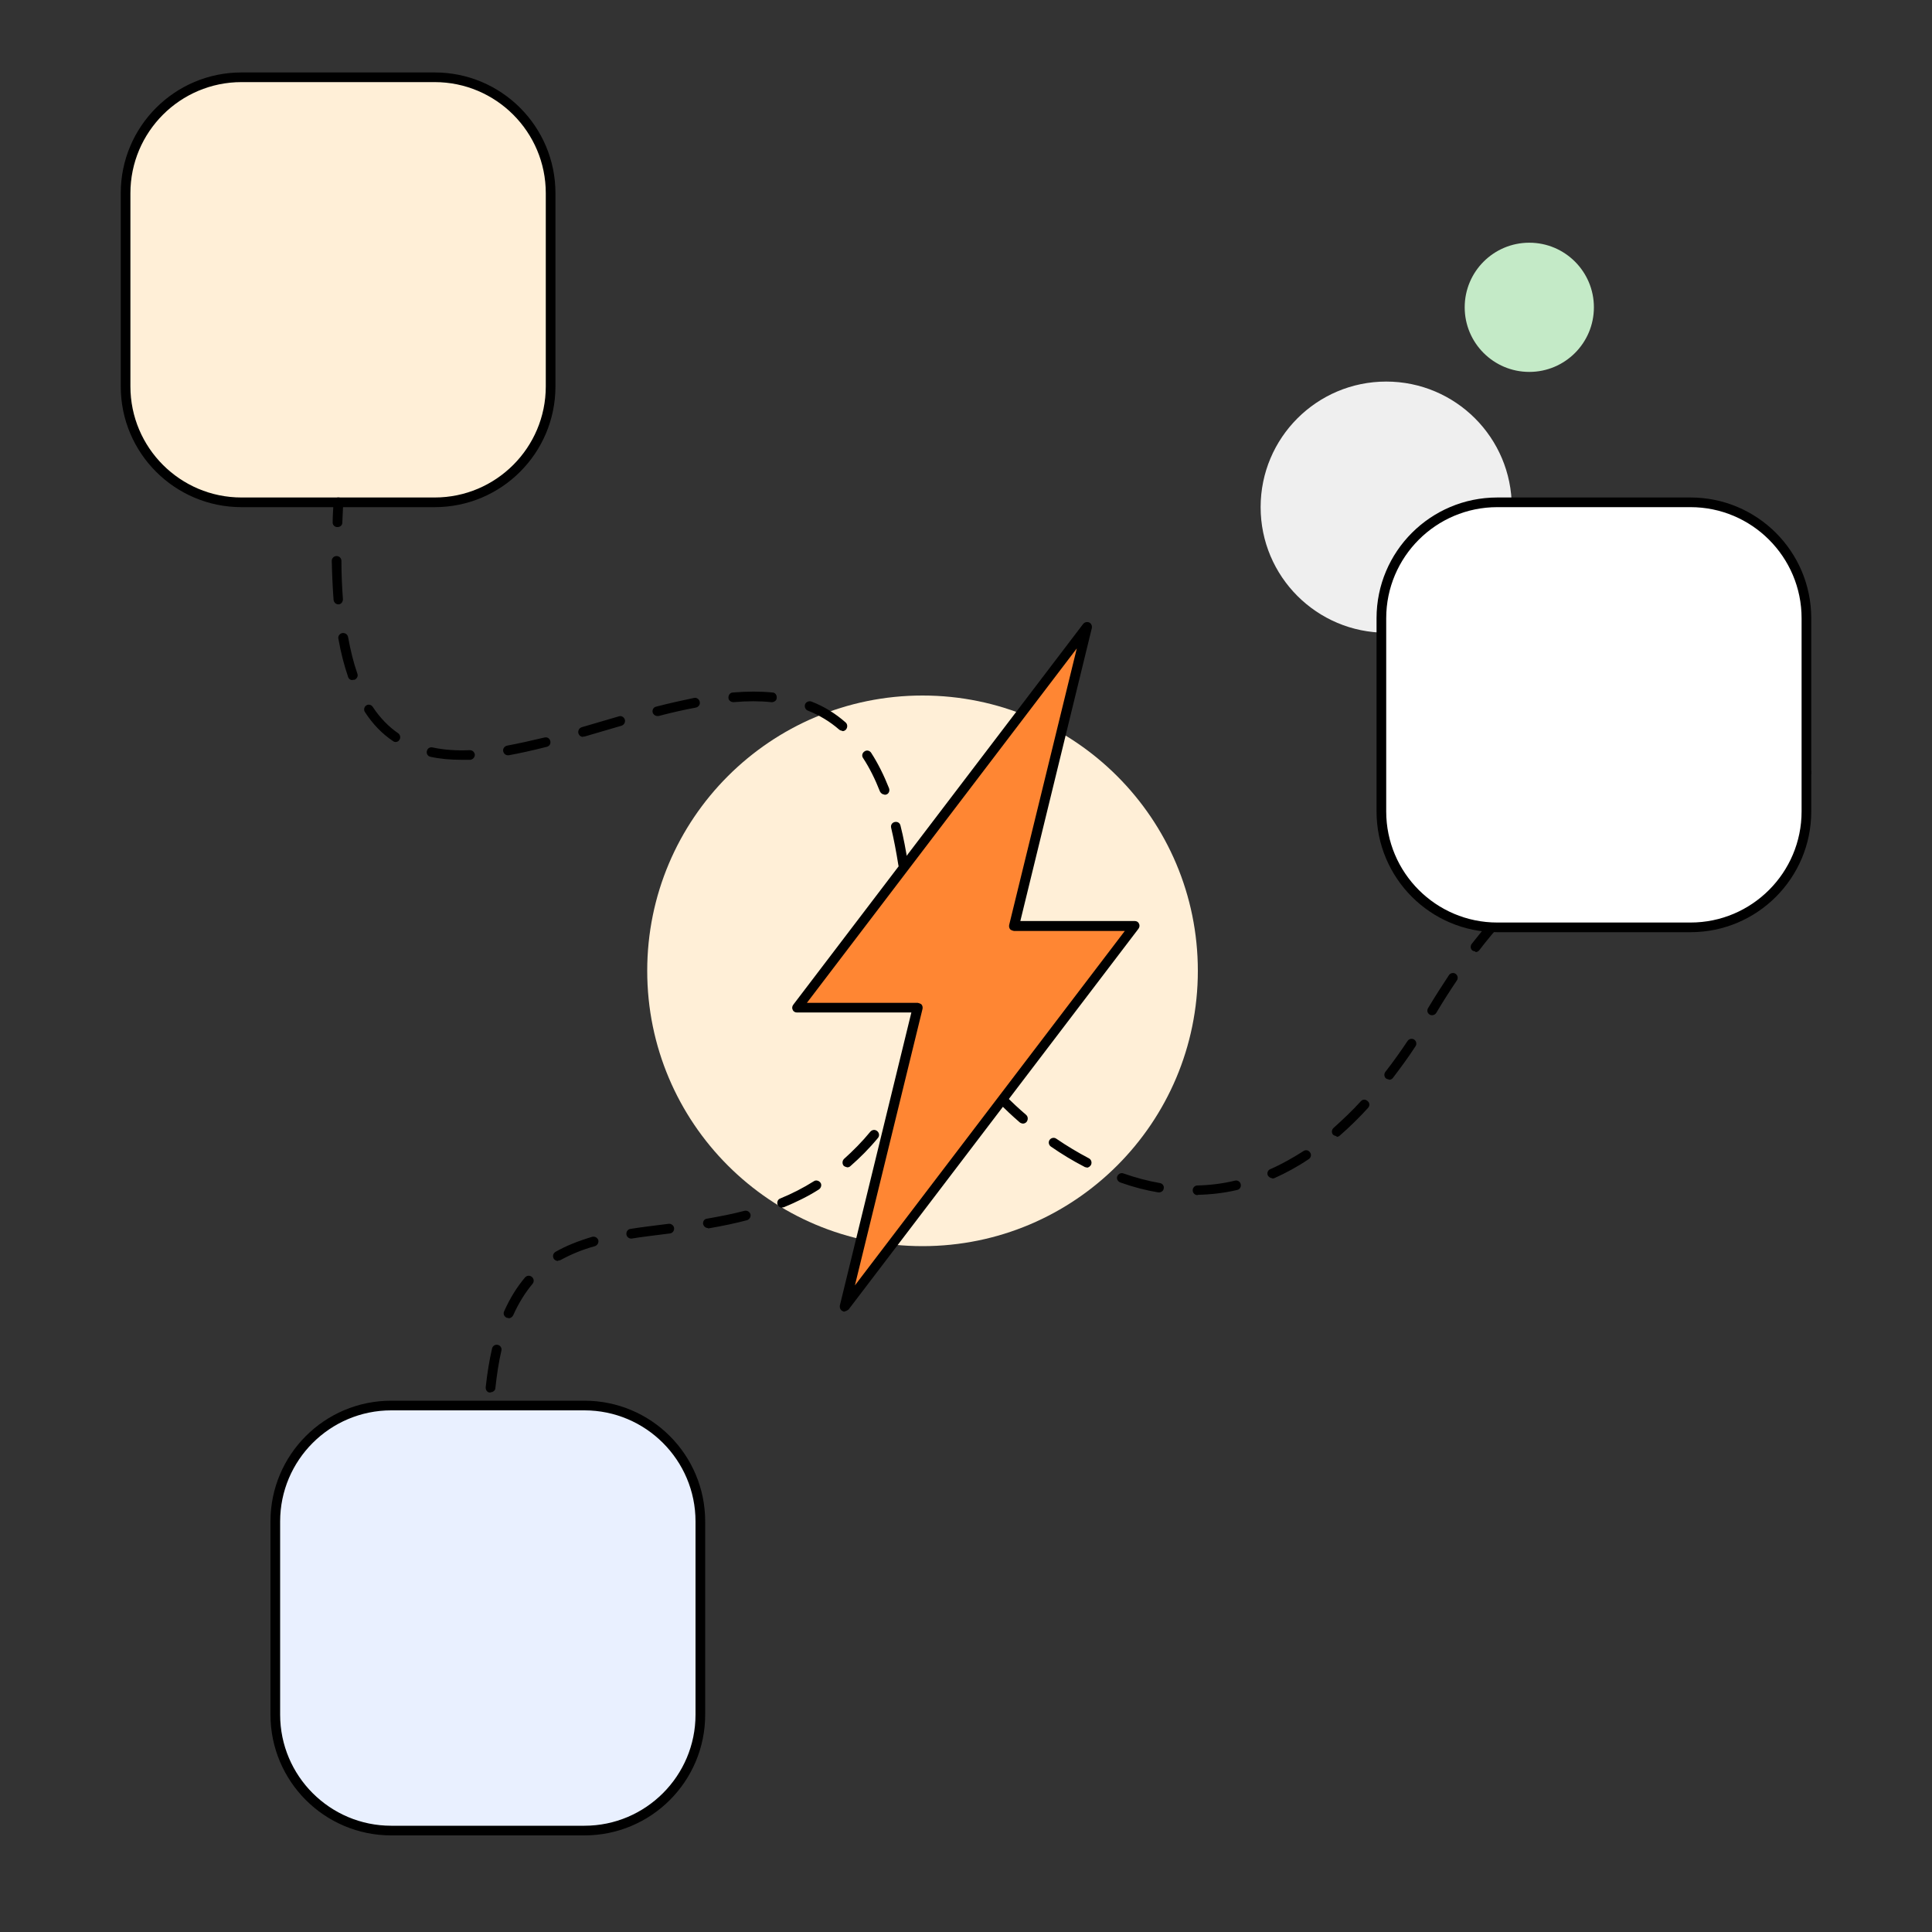 <?xml version="1.0" encoding="UTF-8"?><svg id="a" xmlns="http://www.w3.org/2000/svg" viewBox="0 0 64 64"><rect x="0" y="0" width="64" height="64" fill="#333333" stroke="none"/><defs><style>.b{fill:#e9f0ff;}.c{fill:#fff;}.d{fill:#ffefd7;}.e{fill:#efefef;}.f{fill:#ff8633;}.g{fill:#c4eac7;}</style></defs><circle class="e" cx="45.92" cy="16.8" r="4.16"/><circle class="g" cx="50.66" cy="10.18" r="2.14"/><circle class="d" cx="30.56" cy="32.16" r="9.12"/><path d="m39.67,39.59c-.09,0-.16-.07-.16-.16,0-.09.07-.16.16-.16.41-.01.83-.06,1.24-.16.09-.02.17.03.19.12s-.03.17-.12.19c-.43.1-.86.15-1.3.16h0Zm-1.27-.09s-.02,0-.03,0c-.42-.07-.84-.18-1.26-.33-.08-.03-.13-.12-.1-.2.03-.08.12-.13.2-.1.4.14.81.25,1.21.32.09.01.15.1.13.18-.01.08-.08.13-.16.13Zm3.75-.47c-.06,0-.12-.04-.15-.09-.04-.08,0-.18.08-.21.37-.16.74-.37,1.1-.6.07-.05.17-.03.22.05.05.07.03.17-.05.22-.37.25-.76.46-1.14.63-.02,0-.04.01-.07.01Zm-6.16-.36s-.05,0-.07-.02c-.37-.19-.75-.42-1.11-.67-.07-.05-.09-.15-.04-.22.05-.07.15-.09.22-.04.35.24.72.46,1.08.65.08.04.11.14.07.22-.03.05-.08.09-.14.09Zm8.29-1.03s-.09-.02-.12-.05c-.06-.07-.05-.17.02-.23.3-.27.61-.56.9-.88.06-.07.16-.07.23,0,.07.06.07.16,0,.23-.3.33-.61.63-.93.91-.03.03-.07.04-.11.04Zm-10.4-.42s-.07-.01-.1-.04c-.52-.45-.85-.81-.94-.91-.06-.07-.05-.17.01-.23.07-.06.17-.05.23.01.08.1.4.44.91.88.07.06.07.16.02.23-.03.04-.08.06-.12.06Zm12.14-1.46s-.07-.01-.1-.03c-.07-.05-.08-.15-.03-.22.25-.32.5-.67.74-1.03.05-.07.15-.09.22-.04.07.05.09.15.04.22-.24.37-.5.72-.75,1.05-.03.04-.08.06-.13.06Zm1.42-2.13s-.06,0-.08-.02c-.08-.05-.1-.14-.05-.22.22-.37.46-.74.69-1.09.05-.07.15-.09.22-.04.07.05.09.15.04.22-.23.34-.46.7-.68,1.07-.03.05-.08.08-.14.08Zm1.44-2.11s-.07-.01-.1-.03c-.07-.05-.08-.15-.03-.22.27-.34.54-.68.82-.99.06-.07.16-.07.23-.01.07.06.07.16.01.23-.27.31-.55.64-.81.98-.03.04-.08.06-.13.06Zm1.7-1.91s-.08-.02-.11-.05c-.06-.06-.06-.16,0-.23.31-.3.63-.59.96-.86.07-.06.17-.05.23.02s.05.17-.02.23c-.32.27-.64.55-.94.85-.03.03-.07.05-.11.05Zm1.97-1.63c-.05,0-.1-.02-.13-.07-.05-.07-.03-.17.04-.22.36-.25.73-.48,1.1-.68.08-.04.17-.02.22.06.04.08.02.17-.06.22-.36.2-.72.43-1.07.67-.03.02-.06.03-.09.03Zm2.23-1.25c-.06,0-.12-.04-.15-.1-.03-.08,0-.18.08-.21.4-.17.81-.33,1.21-.45.08-.03.17.02.2.1.03.08-.02.17-.1.2-.4.13-.8.27-1.18.44-.02,0-.04.01-.06.01Zm2.44-.77c-.07,0-.14-.05-.16-.13-.02-.09.04-.17.13-.19.43-.09.86-.15,1.29-.18.09,0,.17.06.17.15,0,.09-.06.17-.15.17-.41.03-.83.09-1.25.17-.01,0-.02,0-.03,0Zm2.63-.2h-.08c-.09,0-.16-.08-.16-.17,0-.09.08-.16.16-.16h.07c.09,0,.16.07.16.16s-.07.16-.16.16Z"/><path d="m16.16,48c-.09,0-.16-.07-.16-.16,0-.21,0-.41,0-.6,0-.09.08-.15.16-.16.09,0,.16.08.16.16,0,.19,0,.39,0,.59,0,.09-.07.16-.16.16Zm.09-1.87s-.01,0-.02,0c-.09,0-.15-.09-.14-.18.05-.46.12-.89.21-1.28.02-.09.11-.14.19-.12.09.02.14.11.12.19-.09.38-.15.79-.2,1.24,0,.08-.08.14-.16.14Zm.59-2.47s-.04,0-.06-.01c-.08-.04-.12-.13-.08-.21.19-.43.42-.8.69-1.12.06-.07.16-.08.23-.02.07.06.08.16.02.23-.25.3-.46.64-.64,1.04-.03.06-.09.1-.15.1Zm1.64-1.89c-.06,0-.11-.03-.14-.08-.04-.08-.02-.17.06-.22.35-.2.75-.36,1.22-.5.09-.02.17.03.2.11.02.09-.03.17-.11.2-.44.12-.81.28-1.14.46-.03.01-.05.02-.08.02Zm2.43-.74c-.08,0-.15-.06-.16-.14-.01-.09.05-.17.13-.18.36-.06.73-.1,1.11-.15l.16-.02c.08-.01.17.05.18.14.01.09-.05.17-.14.18l-.16.02c-.38.05-.75.09-1.11.15,0,0-.02,0-.02,0Zm2.54-.35c-.08,0-.14-.06-.16-.13-.01-.09.04-.17.13-.18.46-.08.86-.16,1.24-.26.09-.02.17.03.2.11.02.09-.03.17-.11.2-.38.1-.8.19-1.27.27,0,0-.02,0-.03,0Zm2.46-.67c-.06,0-.12-.04-.15-.1-.03-.08,0-.18.09-.21.39-.16.76-.35,1.11-.57.07-.05.17-.02.22.05s.02.17-.05.22c-.36.23-.75.42-1.16.59-.02,0-.04.01-.06.01Zm2.16-1.34s-.09-.02-.12-.05c-.06-.07-.05-.17.01-.23.3-.27.6-.57.87-.9.06-.07.16-.08.23-.02.07.06.08.16.02.23-.28.34-.59.65-.91.93-.03.03-.07.04-.11.04Z"/><g><rect class="d" x="4.16" y="2.56" width="14.08" height="14.08" rx="3.84" ry="3.84"/><path d="m14.4,16.8h-6.4c-2.21,0-4-1.79-4-4v-6.4c0-2.21,1.79-4,4-4h6.4c2.21,0,4,1.79,4,4v6.4c0,2.21-1.79,4-4,4ZM8,2.72c-2.03,0-3.68,1.65-3.68,3.68v6.4c0,2.03,1.65,3.68,3.68,3.68h6.4c2.03,0,3.68-1.65,3.68-3.68v-6.4c0-2.03-1.65-3.68-3.68-3.68h-6.4Z"/></g><g><rect class="b" x="9.12" y="46.56" width="14.08" height="14.08" rx="3.84" ry="3.84"/><path d="m19.36,60.8h-6.4c-2.21,0-4-1.79-4-4v-6.4c0-2.21,1.79-4,4-4h6.4c2.21,0,4,1.79,4,4v6.4c0,2.21-1.79,4-4,4Zm-6.4-14.08c-2.03,0-3.68,1.65-3.68,3.68v6.4c0,2.03,1.65,3.68,3.68,3.68h6.4c2.03,0,3.68-1.65,3.68-3.68v-6.4c0-2.03-1.65-3.68-3.68-3.68h-6.4Z"/></g><g><rect class="c" x="45.76" y="16.64" width="14.08" height="14.08" rx="3.84" ry="3.84"/><path d="m56,30.88h-6.4c-2.21,0-4-1.79-4-4v-6.4c0-2.21,1.79-4,4-4h6.4c2.21,0,4,1.79,4,4v6.4c0,2.21-1.79,4-4,4Zm-6.4-14.08c-2.03,0-3.68,1.65-3.68,3.68v6.4c0,2.03,1.65,3.68,3.68,3.68h6.4c2.03,0,3.68-1.65,3.68-3.68v-6.4c0-2.03-1.65-3.68-3.68-3.68h-6.4Z"/></g><path d="m29.92,28.8c-.08,0-.15-.06-.16-.14-.07-.44-.15-.86-.24-1.24-.02-.09.03-.17.12-.19.09-.02.17.03.19.12.1.39.18.82.25,1.27.01.09-.05.17-.13.18,0,0-.02,0-.02,0Zm-.62-2.48c-.06,0-.12-.04-.15-.1-.16-.41-.35-.79-.56-1.11-.05-.07-.03-.17.05-.22.07-.05.17-.03.22.05.22.34.42.74.59,1.17.03.08,0,.18-.09.21-.02,0-.04.01-.06.01Zm-13.99-1.15c-.38,0-.73-.03-1.05-.1-.09-.02-.14-.1-.12-.19.02-.09.1-.14.19-.12.37.08.78.11,1.23.09.1,0,.16.07.17.15,0,.09-.07.16-.15.17-.09,0-.17,0-.26,0Zm1.52-.15c-.08,0-.14-.05-.16-.13-.02-.09.04-.17.13-.19.37-.07.78-.16,1.24-.27.09-.02.17.03.19.12.02.09-.03.17-.12.19-.47.12-.88.21-1.26.28,0,0-.02,0-.03,0Zm-3.72-.44s-.06,0-.09-.03c-.36-.24-.67-.56-.93-.96-.05-.07-.03-.17.04-.22.07-.05.17-.03.22.05.24.36.52.65.84.87.07.05.09.15.04.22-.03.05-.08.07-.13.07Zm6.2-.17c-.07,0-.13-.05-.15-.12-.02-.08.02-.17.11-.2l1.23-.36c.08-.03.17.02.2.11.02.08-.02.17-.11.2l-1.23.36s-.03,0-.04,0Zm8.59-.2s-.07-.01-.1-.04c-.31-.27-.66-.48-1.04-.63-.08-.03-.12-.13-.09-.21.03-.08.13-.12.21-.09.42.16.8.4,1.13.69.07.06.07.16.02.23-.03.04-.08.06-.12.06Zm-6.12-.49c-.07,0-.14-.05-.16-.12-.02-.09.03-.17.11-.19.46-.12.88-.21,1.26-.29.09-.02.17.04.19.13.02.09-.04.17-.13.19-.38.07-.78.16-1.24.28-.01,0-.03,0-.04,0Zm3.79-.46s-.01,0-.02,0c-.38-.04-.8-.04-1.25,0-.09,0-.17-.06-.17-.15,0-.09.06-.17.15-.17.47-.04.91-.04,1.31,0,.09,0,.15.09.14.18,0,.08-.08.14-.16.14Zm-13.89-.73c-.07,0-.13-.04-.15-.11-.13-.38-.24-.8-.32-1.26-.02-.09.04-.17.13-.19.09-.01.17.04.19.13.08.44.18.85.31,1.22.03.08-.02.17-.1.2-.02,0-.03,0-.05,0Zm-.47-2.51c-.08,0-.15-.06-.16-.15-.03-.4-.05-.84-.06-1.29,0-.09.07-.16.16-.16h0c.09,0,.16.07.16.16,0,.44.02.87.05,1.27,0,.09-.06.17-.15.17,0,0,0,0-.01,0Zm-.04-2.56h0c-.09,0-.16-.08-.15-.17,0-.22.02-.44.03-.66,0-.09.08-.16.17-.15.09,0,.16.08.15.17-.01.22-.02.44-.03.66,0,.09-.07.15-.16.15Z"/><g><polygon class="f" points="37.58 30.69 33.59 30.69 36.01 20.78 26.41 33.39 30.4 33.39 27.98 43.29 37.58 30.69"/><path d="m27.98,43.45s-.05,0-.07-.02c-.07-.03-.1-.11-.09-.18l2.37-9.71h-3.79c-.06,0-.12-.03-.14-.09-.03-.05-.02-.12.02-.17l9.6-12.61c.05-.06.13-.08.2-.05.07.03.1.11.09.18l-2.37,9.71h3.79c.06,0,.12.03.14.09.03.05.02.12-.02.17l-9.6,12.61s-.08.06-.13.06Zm-1.25-10.23h3.67s.1.02.13.06c.03.04.04.09.03.14l-2.24,9.16,8.94-11.74h-3.67s-.1-.02-.13-.06c-.03-.04-.04-.09-.03-.14l2.24-9.16-8.94,11.74Z"/></g></svg>